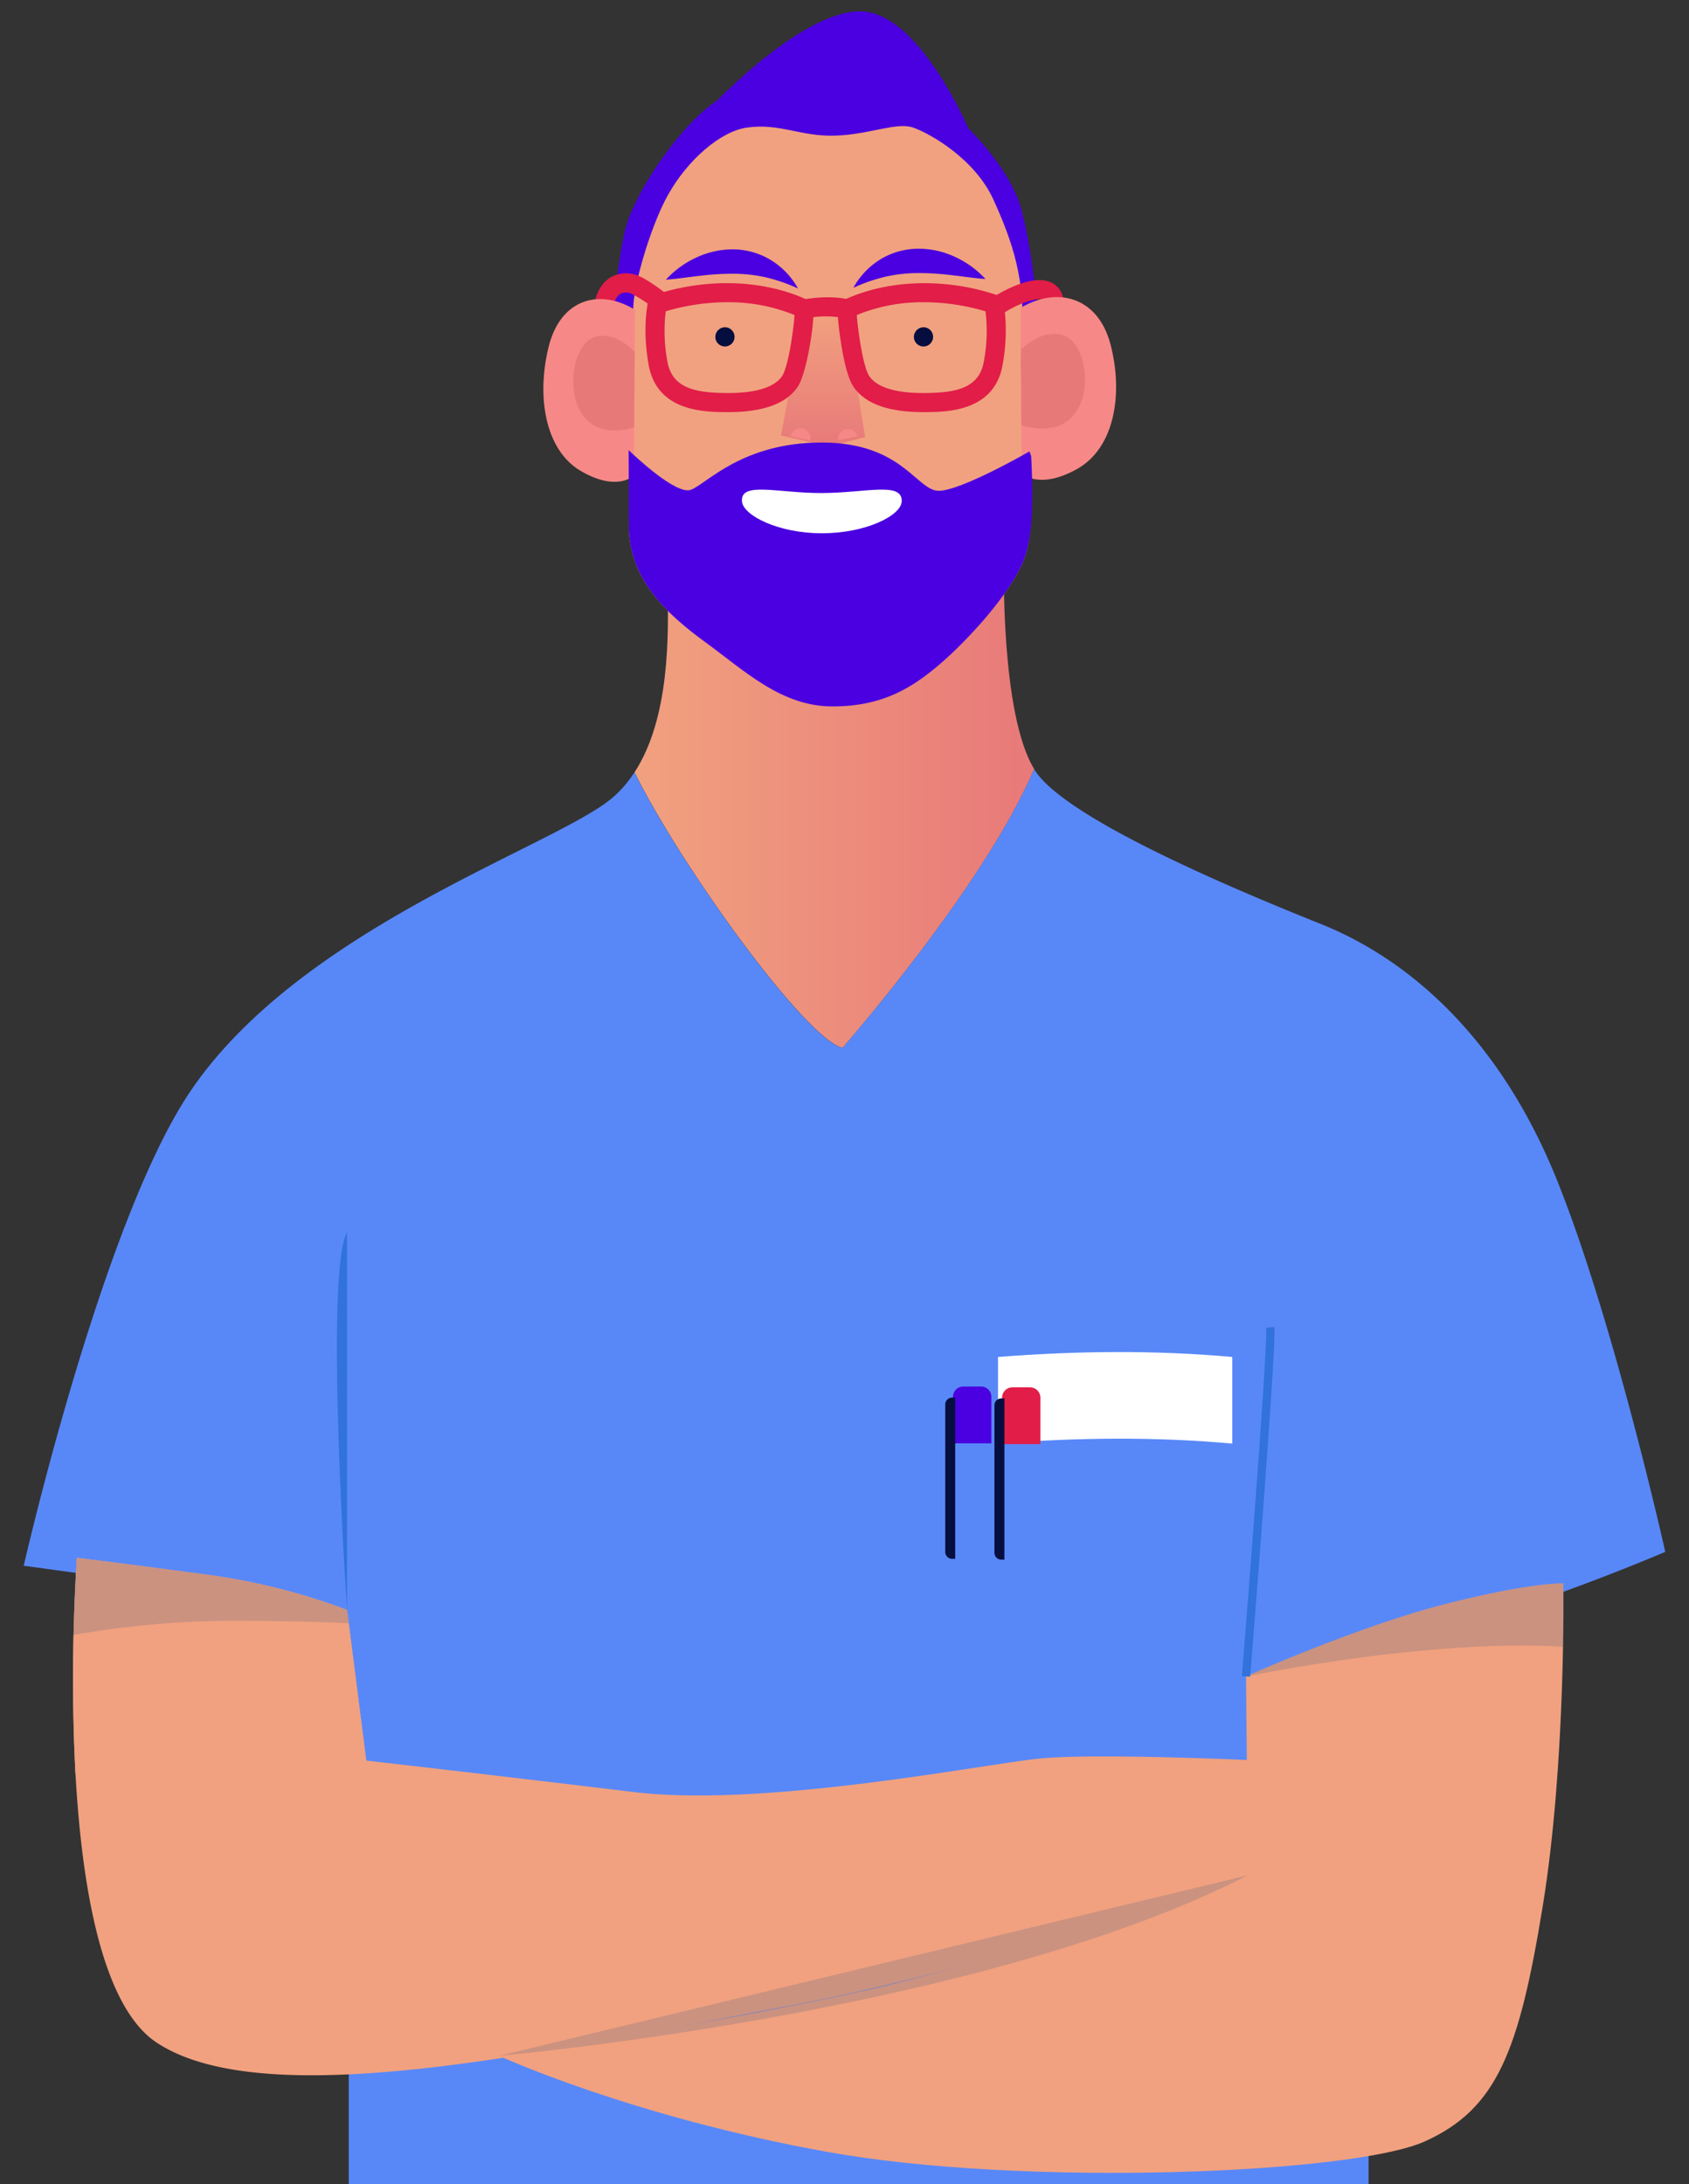<svg xmlns="http://www.w3.org/2000/svg" xmlns:xlink="http://www.w3.org/1999/xlink" viewBox="0 0 610.42 789.21"><rect x="0" y="0" width="610.42" height="789.21" fill="#333333" stroke="none"/><defs><style>.cls-1,.cls-15{fill:none;}.cls-2{isolation:isolate;}.cls-3{clip-path:url(#clip-path);}.cls-4{fill:#5888f8;}.cls-5{fill:url(#linear-gradient);}.cls-6{fill:#4a00e0;}.cls-7{fill:#f1a17f;}.cls-8{fill:url(#linear-gradient-2);}.cls-9{fill:#f68987;}.cls-10{fill:#e11d48;}.cls-11{fill:#e87979;}.cls-12{fill:#060e3f;}.cls-13{fill:#fff;}.blue-shade-25{fill:#134c83;opacity:0.17;mix-blend-mode:multiply;}.cls-14{fill:#3172db;}.cls-15{stroke:#3172db;stroke-miterlimit:10;stroke-width:3px;}</style><clipPath id="clip-path"><rect class="cls-1" width="610.42" height="789.21"/></clipPath><linearGradient id="linear-gradient" x1="229.32" y1="290.79" x2="373.77" y2="290.79" gradientUnits="userSpaceOnUse"><stop offset="0" stop-color="#f1a17f"/><stop offset="1" stop-color="#e87979"/></linearGradient><linearGradient id="linear-gradient-2" x1="297.47" y1="112.51" x2="297.47" y2="161.33" xlink:href="#linear-gradient"/></defs><g class="cls-2"><g id="Layer_1" data-name="Layer 1"><g class="cls-3"><rect class="cls-4" x="126.04" y="495.86" width="368.57" height="452.41"/><path class="cls-5" d="M373.77,277.87c-18,42.43-69.27,100.76-69.27,100.76-13.53-3.37-58.56-65.9-75.18-99.56,12.7-19.45,12.46-49.57,11.87-68.31l121.64-7.82S361.53,258,373.77,277.87Z"/><path class="cls-4" d="M601.84,560.74S557,580,518.61,589.91s-68.28,15.83-68.28,15.83V714.56L123.82,713l1.6-131.25-116.84-16s28-123,59.76-170.73c39.83-59.75,132.13-89.09,152.94-106.71a41.18,41.18,0,0,0,8-9.22c16.62,33.66,61.65,96.19,75.18,99.56,0,0,51.29-58.33,69.27-100.76a21.22,21.22,0,0,0,1.86,2.61c14.23,17.07,69.71,40.54,101.73,53.35s64.72,41.26,85.35,92.47S601.84,560.74,601.84,560.74Z"/><path class="cls-6" d="M227,79.52c6.17-16.45,21.7-36.63,32-43,0,0,32.37-33.79,53-32.37S350,46.44,350,46.44,365.32,61,369.23,76s5.69,35.56,5.69,35.56-1.42,11.38-3.55,10.67-142,4.91-142,4.91-8.87-5.82-7.59-16.92S224.83,85.21,227,79.52Z"/><path class="cls-7" d="M270,46.09c11.81-1.66,19.3,3.29,31.74,2.93S324,44,330,46.09s22.32,11.2,29.08,26.14,11.91,29.43,10.13,50.42,7.09,57.08,1.78,76.73c-3.56,13.16-21.7,32.37-31.3,40.55s-20.27,15.29-38.77,15.29-31.65-12.8-45.88-23.12-27.74-22.95-27.74-42c0-22.41,2.31-69.27,1.6-77.1S235,81.81,241.46,70.36C248.49,57.81,260.36,47.44,270,46.09Z"/><polygon class="cls-8" points="290.56 113.12 282.27 157.34 299.46 161.33 312.67 157.95 305.3 112.51 290.56 113.12"/><path class="cls-9" d="M302.91,159.12a3.59,3.59,0,0,1,7-1.51Z"/><path class="cls-9" d="M292.79,159.12a3.58,3.58,0,1,0-7-1.51Z"/><path class="cls-10" d="M263.25,148.91c-8.36,0-25.75,0-28.82-17.07-2.39-13.27-.31-22.38-.22-22.76a3.44,3.44,0,0,1,2.14-2.44,82.6,82.6,0,0,1,29-4.28c16.15.52,26.41,6,26.84,6.26h0a3.52,3.52,0,0,1,1.55,1.7c1.2,2.84-1.9,24.21-5.43,29.43C284.25,145.83,275.8,148.91,263.25,148.91ZM240.6,112.48a59.56,59.56,0,0,0,.6,18.14c1.71,9.5,9.7,11.4,22.05,11.4,10,0,16.69-2.11,19.4-6.11,2.28-3.38,4.15-16.86,4.51-22.07a62.64,62.64,0,0,0-22-4.61A78.64,78.64,0,0,0,240.6,112.48ZM290,115h0Zm-1.14-.42A3.17,3.17,0,0,0,290,115a3.63,3.63,0,0,1-1.05-.36S288.9,114.64,288.84,114.61Z"/><path class="cls-10" d="M333.57,148.91c-12.55,0-21-3.08-25.1-9.15-1.8-2.65-3.33-8.07-4.56-16.09-.79-5.16-1.58-11.66-.87-13.34a3.47,3.47,0,0,1,1.55-1.7h0c.42-.23,10.69-5.74,26.83-6.26a82.54,82.54,0,0,1,29,4.28,3.46,3.46,0,0,1,2.15,2.44c.09.38,2.17,9.49-.22,22.76C359.31,148.91,341.93,148.91,333.57,148.91Zm-23.91-35.08c.35,5.2,2.22,18.7,4.51,22.08,2.7,4,9.41,6.11,19.4,6.11,12.34,0,20.33-1.9,22-11.4a59.16,59.16,0,0,0,.6-18.13,78.38,78.38,0,0,0-24.56-3.26A62.05,62.05,0,0,0,309.66,113.83Zm-2.83,1.2Zm1.16-.42-.11.06a3.53,3.53,0,0,1-1.05.36A3.2,3.2,0,0,0,308,114.61Z"/><path class="cls-10" d="M218.43,112.84a3.55,3.55,0,0,1-.79-.09,3.44,3.44,0,0,1-2.56-4.14c1.23-5.24,4.09-7.66,6.27-8.75a11.44,11.44,0,0,1,9.81,0c3.28,1.41,8.66,5.51,9.26,6a3.44,3.44,0,0,1-4.19,5.46,51.9,51.9,0,0,0-7.78-5.1,4.77,4.77,0,0,0-4-.16c-1.58.8-2.33,2.72-2.67,4.19A3.45,3.45,0,0,1,218.43,112.84Z"/><path class="cls-10" d="M359.63,114.45a3.44,3.44,0,0,1-1.95-6.28c.57-.4,14.27-9.71,22.15-6.15a7.94,7.94,0,0,1,4.56,6.61,3.44,3.44,0,0,1-6.84.82c-.11-1-.4-1.09-.55-1.16-2.33-1-9.67,1.6-15.42,5.55A3.45,3.45,0,0,1,359.63,114.45Z"/><path class="cls-10" d="M306.24,115.09a3.08,3.08,0,0,1-.8-.1,36.91,36.91,0,0,0-14.28.05,3.44,3.44,0,0,1-1.15-6.79c6.52-1.11,12.25-1.09,17,0a3.44,3.44,0,0,1-.79,6.79Z"/><path class="cls-9" d="M229.45,111.94c-12.29-7.66-26.74-4.36-31.15,13.3s-1.51,37.34,11.7,45,19.11,1.56,19.11,1.56Z"/><path class="cls-11" d="M229.21,154.41l.16-27.3c-1.4-1.47-7.22-7.1-13.91-5.48-7.67,1.86-10.2,16.14-6.81,24.74C212,154.82,219.69,157.27,229.21,154.41Z"/><path class="cls-9" d="M368.88,111.23c12.82-7.66,27.89-4.36,32.49,13.29s1.57,37.35-12.2,45-19.93,1.56-19.93,1.56Z"/><path class="cls-11" d="M369.13,153.7,369,126.4c1.45-1.48,7.53-7.11,14.5-5.48,8,1.86,10.64,16.14,7.1,24.74S379.06,156.56,369.13,153.7Z"/><path class="cls-6" d="M371,199.38c2.43-9,2.34-21.54,1.69-34.5l-.62-1.78S346.82,177.69,339,177.33s-13.16-17.43-42-17.43-41.61,14.94-47.3,17.08c-5.3,2-20.46-12.36-22.52-14.35.07,10.3.11,20.21.11,27.51,0,19,13.52,31.65,27.74,42s27.39,23.12,45.88,23.12,29.17-7.11,38.77-15.29S367.45,212.54,371,199.38Z"/><path class="cls-6" d="M288.41,104.24a60.62,60.62,0,0,0-11.87-4.08,54.67,54.67,0,0,0-11.65-1.25,97.53,97.53,0,0,0-11.85.74c-4,.43-8.07,1.09-12.38,1.41a34.55,34.55,0,0,1,11.48-8.22,31.08,31.08,0,0,1,12.79-2.74,26.68,26.68,0,0,1,12.87,3.4A27.86,27.86,0,0,1,288.41,104.24Z"/><path class="cls-6" d="M308.41,104a60.62,60.62,0,0,1,11.87-4.08,55.32,55.32,0,0,1,11.65-1.25,99.3,99.3,0,0,1,11.84.74c4,.43,8.08,1.1,12.39,1.41a34.52,34.52,0,0,0-11.48-8.21,31,31,0,0,0-12.79-2.74A26.64,26.64,0,0,0,319,93.23,27.86,27.86,0,0,0,308.41,104Z"/><path class="cls-12" d="M258.53,121.85a3.47,3.47,0,1,0,3.47-3.6A3.53,3.53,0,0,0,258.53,121.85Z"/><path class="cls-12" d="M330.29,121.85a3.47,3.47,0,1,0,3.46-3.6A3.53,3.53,0,0,0,330.29,121.85Z"/><path class="cls-13" d="M325.89,181.15c-.19,5.14-12.93,11.54-28.87,11.54s-28.49-6.54-28.87-11.54c-.55-7.24,12.74-3,28.68-3S326.15,173.9,325.89,181.15Z"/><path class="cls-7" d="M27.79,562.88s22.76,2.84,49.08,6.4a229.6,229.6,0,0,1,48.55,12.45l6.94,54.42s49.79,5.69,96.74,11.38,125.91-10,146.53-12.1,79.67.72,79.67.72l5,38.41s-92.47,34.85-176.41,50.5-187.44,39.31-227.27,13S27.79,562.88,27.79,562.88Z"/><path class="cls-7" d="M450.33,605.74s40.54-18.14,72-26.15S565,572.13,565,572.13s1.07,64.55-7.47,116.83S541,762.05,514.88,773.79s-145.11,16.54-216.07,3.73-118.44-34.67-118.44-34.67,82.16-12.27,133.91-24S451,677.58,451,677.58Z"/><path class="cls-7" d="M132.36,636.15l-6.94-54.42a229.6,229.6,0,0,0-48.55-12.45c-26.32-3.56-49.08-6.4-49.08-6.4a683.22,683.22,0,0,0-.52,78C57.34,638.1,107.56,633.33,132.36,636.15Z"/><path class="blue-shade-25" d="M564.92,595.06c.26-14,.11-22.93.11-22.93s-11.2-.54-42.68,7.46-72,26.15-72,26.15C514.15,593.39,551.56,594.14,564.92,595.06Z"/><path class="blue-shade-25" d="M83.27,585.64c20.68,0,34.82.52,42.77.93l-.62-4.84a229.6,229.6,0,0,0-48.55-12.45c-26.32-3.56-49.08-6.4-49.08-6.4S27,574,26.58,590.77A336.64,336.64,0,0,1,83.27,585.64Z"/><path class="cls-13" d="M445.35,521.62c-27.07-2.46-55.38-2.28-84.65,0v-31.3c28.5-2.22,56.76-2.52,84.65,0Z"/><path class="cls-6" d="M348.14,501h6.43a3.72,3.72,0,0,1,3.72,3.72v16.82a0,0,0,0,1,0,0H344.42a0,0,0,0,1,0,0V504.76A3.72,3.72,0,0,1,348.14,501Z"/><path class="cls-12" d="M344.1,505h1.12a0,0,0,0,1,0,0v58.25a0,0,0,0,1,0,0H344.1a2.48,2.48,0,0,1-2.48-2.48V507.52A2.48,2.48,0,0,1,344.1,505Z"/><path class="cls-10" d="M365.88,501.3h6.43A3.72,3.72,0,0,1,376,505v16.82a0,0,0,0,1,0,0H362.16a0,0,0,0,1,0,0V505A3.72,3.72,0,0,1,365.88,501.3Z"/><path class="cls-12" d="M361.84,505.3H363a0,0,0,0,1,0,0v58.25a0,0,0,0,1,0,0h-1.12a2.48,2.48,0,0,1-2.48-2.48V507.78A2.48,2.48,0,0,1,361.84,505.3Z"/></g><path class="cls-14" d="M125.42,581.73s-8.24-121.77,0-136.51"/><path class="cls-15" d="M450.33,605.74s9.51-118.19,8.75-126.13"/><path class="blue-shade-25" d="M180.37,742.85S354.17,727.39,451,677.58"/></g></g></svg>